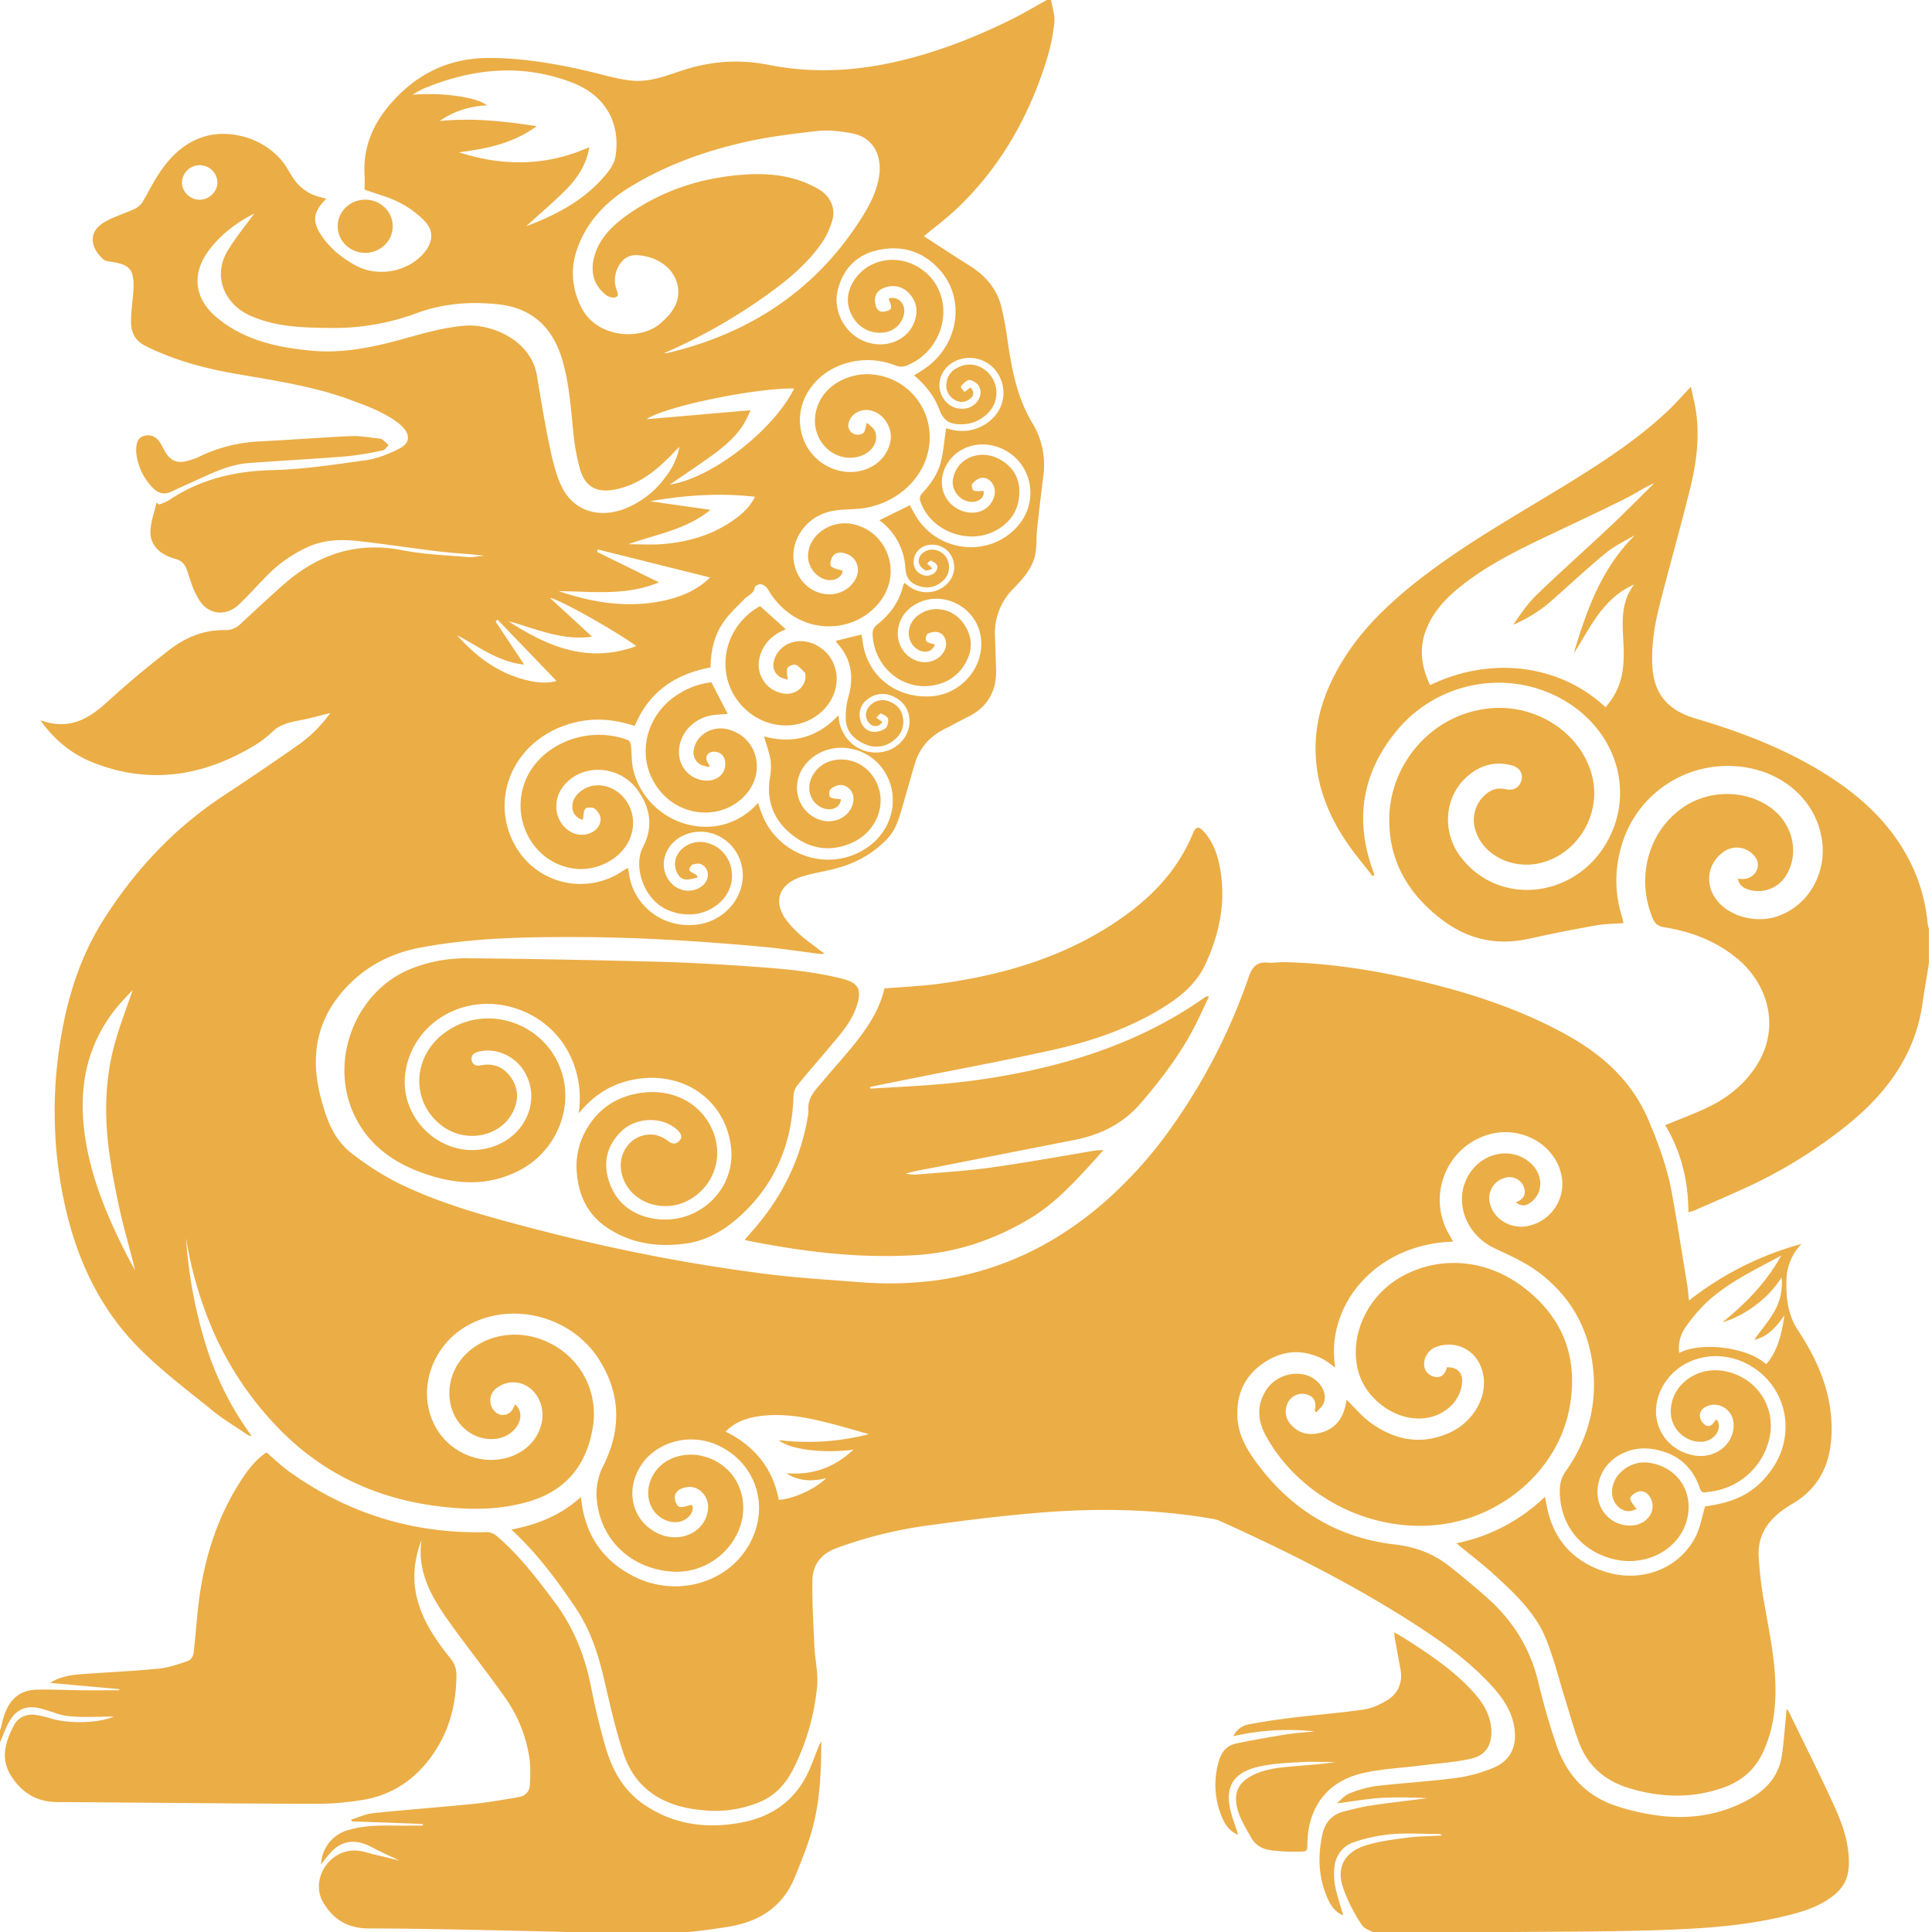 <svg id="레이어_1" data-name="레이어 1" xmlns="http://www.w3.org/2000/svg" viewBox="0 0 1000 1000"><path d="M301.87,121.64c-6.37,12.17-7.38,24.36-1.2,37.1,8,16.57,30.81,17.48,40.87,8.92,6.34-5.4,11.06-11.53,9.12-20.23S340.15,132.7,330,132.13a9.32,9.32,0,0,0-8.63,3.9A14.74,14.74,0,0,0,319,149.65c.52,1.64,1.64,3.51-.42,4.25-1.3.47-3.59-.19-4.79-1.11-6.45-5-8.2-11.71-6.4-19.16,2.53-10.49,10.18-17.5,18.84-23.42C344.46,97.76,365,91.49,387.16,90.28c12.79-.7,25.27,1.07,36.54,7.65,5.89,3.43,8.95,9.62,7.14,15.92a40.27,40.27,0,0,1-5.19,11.47c-8.51,12.45-20.41,21.63-32.79,30.22a290.18,290.18,0,0,1-49.13,27.27,6,6,0,0,0,1.34,0c43.92-10.3,78.19-33.48,101.57-71.11,4.28-6.89,7.77-14.12,8.59-22.27.78-7.85-2.18-18.32-14.68-20.49-5.62-1-11.53-1.76-17.14-1.15-12.75,1.4-25.58,3-38.06,5.81-21.22,4.81-41.53,12.2-60,23.69C315.38,103.47,307.26,111.35,301.87,121.64Z" style="fill:none"/><path d="M365.28,238c-5.93,4.17-12,8.21-18.6,12.75,21.64-3.2,53.75-28.21,64.38-49.73-20.07-.39-67.32,9.41-76.44,15.91l53.87-4.67a77.83,77.83,0,0,1-3.57,7.24C380,227.28,372.74,232.78,365.28,238Z" style="fill:none"/><path d="M289.2,306c18.05,6.09,36.38,9,55.34,4.66,8.48-1.94,16.28-5.26,23-11.75L309.39,284.4c-.13.41-.27.82-.4,1.24l32,15.78C323.58,308.64,306.28,306.05,289.2,306Z" style="fill:none"/><path d="M227.5,62.65c17.2-1.76,33.4.12,50.3,2.64C265.46,74.37,251.68,77,237.55,78.84c22.8,7.36,45.2,7.23,67.43-2.65-1.35,9.11-6.34,16.47-12.87,22.85s-13.18,12.07-19.8,18.07c15.65-5.83,30.07-13.48,40.84-26.22,2.39-2.84,4.84-6.33,5.41-9.8,2.84-17.41-5.26-31.69-22.15-38.24-26.11-10.13-52-7.5-77.31,3.07a60,60,0,0,0-5.6,3.14c15.44-1.42,34,1.38,38.53,5.51A45.24,45.24,0,0,0,227.5,62.65Z" style="fill:none"/><path d="M263.14,321.54c20,12.95,40.87,22.14,66.28,12.88-12.25-8.75-40.56-24.57-44.76-24.95l21.78,20.09C290.44,331.76,277.09,325.18,263.14,321.54Z" style="fill:none"/><path d="M449.72,742.34c-5.9-1.68-11-3.19-16.16-4.57-12.87-3.43-25.81-6.5-39.35-4.91-7.16.84-13.71,3-18.66,8.15,15.3,7.56,24.41,19.19,27.54,35.34,7.88-.63,19-5.67,24.55-11.28-7.34,1.89-14.31,1.59-20.77-2.55,13.36,1.14,24.72-2.68,34.85-12.17-16.17,2-32.89-.11-38.66-4.93A126.49,126.49,0,0,0,449.72,742.34Z" style="fill:none"/><path d="M56.54,596.47C54,577.72,54.32,559,59.28,540.56c2.54-9.38,6.13-18.48,9.4-28.17-2.72,3-5.45,5.66-7.87,8.6C43.5,542.05,40.1,566.12,44.59,591.84c3.45,19.77,11.14,38.14,20.16,56,1.65,3.28,3.46,6.49,5.19,9.72-2.41-10.23-5.44-20.22-7.73-30.37S58,606.79,56.54,596.47Z" style="fill:none"/><path d="M112.56,94.42a9.2,9.2,0,0,0-18.39,0c-.1,4.67,4.31,9,9.19,9S112.61,99.18,112.56,94.42Z" style="fill:none"/><path d="M433.69,149.72c-2.77,10.38,2.88,22.19,13,26.63,10.62,4.66,22.57.41,26.47-9.51,2.13-5.43,1.41-10.62-2.64-15a11.34,11.34,0,0,0-11.94-3.22c-4.18,1.15-6.31,4.05-5.63,8.23.35,2.17,1.18,4.39,3.78,4.49,1.5.05,4-.77,4.36-1.73.46-1.4-.66-3.29-1.13-5.06,4.25-1.53,8.64,2.16,8,7.44a12,12,0,0,1-11.13,10.13,15.9,15.9,0,0,1-15.14-7.57c-3.85-6-3.72-12.58-.14-18.65,7.53-12.75,24.9-15.21,36.89-5.47C494.7,153.67,490,180.29,470,188.93a7.61,7.61,0,0,1-6.44.25c-16.88-6.63-36-1-45,13.07-9.45,14.78-3.41,34.28,12.51,40.35,13.19,5,27.3-1.62,29.79-14,1.34-6.72-3-14-9.41-15.94-5.36-1.61-11.07,1.33-12.21,6.31a4.83,4.83,0,0,0,3,5.76,5.33,5.33,0,0,0,4.58-.54c1.05-.88,1.1-2.89,1.9-5.38,1.51,1.5,3.28,2.57,4,4.09,2.53,5.43-1.34,11.52-8.15,13.4C432.1,239.68,420.22,228.66,422,215c1.94-14.94,17.1-22.6,29.93-21.22a32.54,32.54,0,0,1,29.28,31.58c.49,19.49-15.37,34.63-33.83,37.53-5.42.85-11.07.46-16.44,1.49-16.74,3.2-25.42,21-17.05,34.39,6.77,10.82,21.8,11.8,28.38,1.85,3.84-5.81,1.28-12.76-5.24-14.39-2.66-.67-5-.16-6.29,2.09-.77,1.37-1.27,4-.5,4.79,1.27,1.26,3.68,1.46,5.88,2.21,0,3-3.87,5.59-8.18,4.72-5.15-1-9.44-6.19-9.66-11.63-.47-11.2,11.69-19.93,23.76-17.07,16.71,4,24.31,23.46,14.82,38-10.22,15.67-32,19.53-47.75,8.47a39.4,39.4,0,0,1-11.69-13,5.89,5.89,0,0,0-3.61-2.51c-1-.18-3.11,1-3.2,1.72-.39,3.19-3.3,3.95-5.1,5.78-3.71,3.76-7.64,7.43-10.7,11.67-5.12,7.1-6.92,15.36-7,23.89-20.89,4-32.73,14.78-39.27,30.32-9.86-3.26-19.87-4.36-30.16-2-32.77,7.49-46.65,40.86-30.37,66.18a38.77,38.77,0,0,0,54.72,10.6c.67-.48,1.44-.83,2.38-1.37.19,1,.35,1.66.42,2.31,1.8,15.68,15.82,28.81,34.35,27.16,16.32-1.45,28-16.85,23.78-31.86-3.92-13.89-19.41-20.54-31.5-13.53-8.54,4.95-11.14,15.54-5.59,22.73,4.2,5.45,11.42,6.63,16.71,2.73,4.28-3.15,4.31-9.12-.19-11.39-1.23-.63-3.31-.32-4.73.22-.81.32-1.77,2.45-1.43,2.93.77,1.05,2.32,1.56,3.53,2.32.15.09.2.34.77,1.39-2.23.41-4.23,1.21-6.13,1-3-.28-4.44-2.64-5.21-5.19-2.48-8.24,6.3-16,15.67-13.9,12.92,2.89,17.79,19,8.84,29.21-7.29,8.31-19.17,10.31-29.8,5.15-11.52-5.59-16.88-22.33-11.7-32.14,5.45-10.33,3.83-20.54-3.11-29.81-9.63-12.87-29-13.5-38.25-1.43-6.24,8.1-3.92,19.69,4.78,23.88,6.44,3.1,14.55-.58,14.63-7,0-1.85-1.49-4.15-3-5.41-1-.83-4.11-.84-4.86,0-1.09,1.18-.89,3.47-1.26,5.28,0,.18-.26.32-.37.46-3.81-1.4-5.56-4.2-5.08-8,.65-5.14,6.41-9.6,12.69-9.84,9.69-.35,18.31,8.22,18.66,18.55.52,16-16.1,26.58-30.69,24.53-20.07-2.82-31.7-23.45-26.14-42.27,6.22-21,32.1-32.51,54.18-24.24.77.29,1.42,1.69,1.53,2.64.51,4.28.23,8.72,1.25,12.87,5.19,21.06,27.28,33.86,47.74,27.93a36.26,36.26,0,0,0,16.81-10.91c.68,2,1.18,3.54,1.76,5.1,8.56,23.17,36.83,31.72,56.15,17,11.76-8.95,15.29-24.76,8.29-37.14-8.49-15-29.07-18.13-40.54-6.14-9,9.48-6.62,24.21,4.84,29.34,7.7,3.45,16.47-.23,18.56-7.8,1.28-4.62-1.47-9.34-6.16-9.68a8.46,8.46,0,0,0-5.5,2.26c-.75.68-.69,3.63,0,4.12,1.35.89,3.45.74,5.39,1,0,4.11-4.87,6.6-9.84,4.33-5.83-2.66-8.12-9.53-5.22-15.68,5.32-11.34,21.78-12.47,30.48-2.09,10,12,4.94,29.9-10.41,36.31-10.74,4.49-20.86,2.77-29.79-4.12-9.6-7.41-13.69-17.25-12-29.2a33.07,33.07,0,0,0,.45-9.55c-.66-4.24-2.23-8.34-3.42-12.52,14.82,4,27.78.62,38.55-11a20.46,20.46,0,0,0,6.19,14.05,19,19,0,0,0,20.37,3.92c6.48-2.75,10.64-8.95,10.2-15.65-.36-5.54-3.24-9.65-8.48-12A12.23,12.23,0,0,0,449,362a9.64,9.64,0,0,0-3.84,10.08c.71,3.48,2.89,6.08,6.43,6.61a10.06,10.06,0,0,0,6.56-1.65c1.19-.82,1.76-3.37,1.48-5-.2-1.14-2.17-2.22-3.58-2.77-.48-.19-1.67,1.35-2.53,2.11l3.16,2.28c-2.17,3.1-6,2.77-7.8-.89-1.36-2.73-.64-5.21,1.21-7.43a8.89,8.89,0,0,1,9.38-2.58c4.13,1.34,6.94,4,7.76,8.18A11.75,11.75,0,0,1,462.83,383a14,14,0,0,1-15.13,2.25c-5.7-2.4-9.57-6.53-10-12.53a39.08,39.08,0,0,1,1.49-12.41c2.7-10.05,1.44-19.12-5.76-27.12a10,10,0,0,1-.9-1.42l13.27-3.25c.23,1.32.5,2.61.68,3.92,2.44,17.41,16.91,29,35,28.05,16.5-.87,28.94-16.15,25.91-31.81-3.12-16.13-22.17-24.06-35.34-14.73-10.19,7.22-9.82,22,.68,27.39,5.92,3,12.84,1.22,15.85-4.15,2.24-4,.78-8.92-3.26-9.94a7.75,7.75,0,0,0-5.25.9c-.81.48-1.33,3.12-.75,3.75.93,1,2.86,1.2,4.44,1.75-1,3.54-5,4.9-8.79,2.59-5.82-3.57-6.27-11.72-.94-16.73,7-6.56,18.41-5.21,24.36,2.89,4.6,6.26,5.32,13,1.81,19.83-4,7.72-10.69,12.11-19.62,12.88-15.5,1.34-28.93-11.46-29-27.74a5.57,5.57,0,0,1,2.08-3.76c6.8-5.38,11.66-11.9,13.69-20.25a10.61,10.61,0,0,1,.68-1.63c1.06.81,1.92,1.53,2.84,2.16,7.37,5.06,17.56,2.78,21.63-4.83a12,12,0,0,0-1.47-13.16,11.41,11.41,0,0,0-11.84-3.46,9,9,0,0,0-6.41,8.91,6.94,6.94,0,0,0,5.75,6.59c3.63.69,7.47-2.36,6.39-5.28-.4-1.07-1.95-1.86-3.15-2.43-.33-.16-1.29.93-2,1.44l2.79,2.74c-1.25.34-2.74,1.25-3.55.85a6.76,6.76,0,0,1-3.35-3.34c-.83-2.4.31-4.58,2.48-6.08,4.53-3.12,11.24-.33,12.65,5.27a9.46,9.46,0,0,1-3.28,9.95,11.81,11.81,0,0,1-11.91,2.32c-4.93-1.54-6.77-4.35-7.16-9.59a32.66,32.66,0,0,0-13.42-24.47l15.75-7.76c1,1.85,2.15,4,3.45,6.1,12.09,19.34,39.9,21,53.57,3.24,9.47-12.31,6.1-30-7.17-37.52-12.39-7.05-27.36-2.39-32.11,10-3.41,8.9.92,18.33,9.76,21.25,7.67,2.53,15-1.34,16.39-8.66.87-4.53-2.79-9.27-7-8.58-1.73.28-3.49,1.79-4.67,3.19-.49.58.17,3.1.89,3.39,1.4.56,3.21.17,5.06.17.54,2.7-1.45,5.24-5.12,5.61-6.27.64-11.81-5.46-10.7-11.78,1.87-10.69,13.88-15.85,24.09-10.24,6.75,3.7,10.31,9.38,10.26,16.93-.06,8.74-4.18,15.46-11.88,19.78-14.69,8.24-34.91.14-39.58-15.71a4.23,4.23,0,0,1,1.13-3.35c4.45-4.78,8.14-10.08,9.71-16.31,1.39-5.54,1.79-11.32,2.68-17.33l2.91.71A22.41,22.41,0,0,0,515.9,214a18.42,18.42,0,0,0,.23-21,17.22,17.22,0,0,0-17.87-7.38c-10.17,2-15.33,12.69-9.94,20.78a10.94,10.94,0,0,0,9.85,5.16,9.32,9.32,0,0,0,8.52-5.32,6.44,6.44,0,0,0-2-8.36c-1-.71-2.79-1.43-3.73-1.05a9,9,0,0,0-3.7,3.35c-.24.37,1.19,1.79,1.86,2.73l3.16-2.33c2.13,2.47,1.86,4.61-1,6.35a6.62,6.62,0,0,1-7.46-.12,8.36,8.36,0,0,1-4-8.62c.56-4.28,3.24-7.07,7.27-8.55a12.68,12.68,0,0,1,12.67,1.9A14.76,14.76,0,0,1,515,208c-2,6.28-9.07,11.33-16.22,11.63s-10.27-1.55-12.62-7.76c-2.62-6.92-7.12-12.55-13-17.52,1.71-1.07,3.15-1.94,4.56-2.86,17.9-11.64,22.41-35.18,9.51-50.8-8-9.68-18.72-13.71-31.25-11.52C444.18,131.18,436.72,138.33,433.69,149.72ZM385.52,411.83C374,424.07,354,423.32,342.39,410.22c-14.09-16-9.39-40.47,9.92-51.69a40,40,0,0,1,15.91-5.39l8.49,16.36c-2.93.29-6.46.25-9.79,1.05-10.66,2.57-17.35,12.78-15,22.48a14.46,14.46,0,0,0,14.15,11c5.83-.08,9.82-4.12,9.34-9.6a6.9,6.9,0,0,0-1.08-3.09c-1.52-2.3-5.26-3-7.32-1.55s-1.84,3.7.3,6.32c-.1.32-.19.64-.29.95-1.63-.51-3.51-.7-4.85-1.62a7.13,7.13,0,0,1-3.05-7.33c1.21-7.61,9.39-12.61,17.34-10.71C392,381.13,396.9,399.77,385.52,411.83Zm42.56-46.56c-9.88,12.41-28.54,13.6-41.28,2.63-17.58-15.14-14.11-42.73,6.62-54.24l13.34,12c-7,2.71-12,7.52-13.71,15.09a15.06,15.06,0,0,0,12.07,18.08c6.52,1.29,12.36-3.51,11.73-9.62,0-.33,0-.78-.17-1-1.54-1.47-2.93-3.37-4.8-4.15-1.07-.44-3.8.6-4.29,1.63-.69,1.46,0,3.53.11,6.11-1.27-.49-3.22-.83-4.58-1.88a7.12,7.12,0,0,1-2.54-7.8c2.1-8.42,11.55-12.58,20.3-9C433.53,338.42,437,354,428.08,365.27Z" style="fill:none"/><path d="M270.35,351.37c6.13,1.74,12.39,2.62,17.72,1l-30.54-31.75-1,1L271.31,344c-13.88-1.43-23.74-9.56-34.75-15.26C245.82,339.1,256.53,347.46,270.35,351.37Z" style="fill:none"/><path d="M277.92,194.46c2,11.82,3.86,23.66,6.32,35.38,1.56,7.44,3.17,15.11,6.43,21.93,6.15,12.86,19.56,16.84,33.14,11.4A47.63,47.63,0,0,0,344.4,247a36.48,36.48,0,0,0,7.28-15.68A22.85,22.85,0,0,0,349,234c-8.25,8.7-17.2,16.39-29.57,19.21-10.16,2.32-16.49-.74-19.26-10.42a112.18,112.18,0,0,1-3.49-19.62c-1.25-12.37-2.12-24.77-5.64-36.82-5-17.05-16-26.8-32.68-28.7C243.88,156,229.59,157,215.91,162a123,123,0,0,1-44.47,7.76c-14.39-.16-28.65-.38-42.08-6.46-13.65-6.18-19.12-20.75-11.65-33.3,4-6.7,9.08-12.79,13.88-19.44-9.36,4.74-17.28,10.8-23.39,18.92-9.19,12.21-7.73,25.11,4.14,35,14.08,11.69,31.25,15.42,49.11,17.06,14.65,1.34,28.84-1.24,42.9-4.92,12.16-3.2,24.12-7.19,36.87-8.06C254.23,167.67,274.84,175.84,277.92,194.46Z" style="fill:none"/><path d="M342.87,281.61c13.73-1.13,26.61-4.92,37.75-13.09,4.15-3,7.82-6.58,10.15-11.4-18.5-2.1-36.44-.79-54.38,2.33l31.31,4.44c-12.54,10.27-27.77,12.55-42.55,17.8C331.7,281.69,337.32,282.07,342.87,281.61Z" style="fill:none"/><path d="M914.16,706.2c6.21-7.16,8-15.82,9.47-25.37-4.36,6.27-8.88,11.23-15.7,12.7,3.43-4.71,7.38-9.33,10.37-14.47a29.63,29.63,0,0,0,3.85-17.84c-8.7,13.71-22.81,21.13-30.57,23.19C907.9,671.34,916.32,660,922,649.87c-13.12,7.09-26.38,13.34-37.3,23a82.81,82.81,0,0,0-12.15,13.95,18.68,18.68,0,0,0-3.42,13.56C880.13,694.4,904.52,697.17,914.16,706.2Z" style="fill:none"/><path d="M831.07,366.11c1.15-1.54,2.36-3,3.4-4.55,6-9,6.38-19,5.82-29.24s-1.39-20.69,5.58-29.79c-16.35,7.14-22.7,22.33-31.33,35.79C821.19,316,828.8,294.19,846.31,277c-5.32,3-10.87,5.75-15.51,9.56-9.19,7.55-17.86,15.7-26.78,23.56a71.9,71.9,0,0,1-20.86,13.23c3.77-5.31,7.37-10.8,12-15.27,12.45-12,25.43-23.51,38-35.37,7.85-7.39,15.4-15.09,23.08-22.65-5.53,2.41-10.27,5.68-15.4,8.23C828,264.66,815,270.75,802,276.92c-15.91,7.56-31.71,15.29-45.52,26.23-7.74,6.12-14.44,13.09-18.14,22.28-4,10-2.71,19.65,1.92,29.19C771.7,339.37,807.44,343.9,831.07,366.11Z" style="fill:none"/><path d="M739.42,1000c14.27,0,28.54.1,42.8,0,24.54-.19,49.09-.16,73.61-.9,23.69-.71,47.39-2.06,70.47-7.93,8.58-2.18,16.94-5.06,23.75-10.91,4.73-4.08,6.8-9.09,6.92-15.33.22-11.11-3.45-21.25-8-31.08-7.49-16.32-15.58-32.38-23.43-48.54,0-.08-.18-.13-.82-.56-.19,2.16-.33,4-.52,5.87-.61,6-1,12-1.9,17.87-1.51,10.48-7.77,17.73-17.1,22.88-13.78,7.61-28.71,10.22-44.23,8.68a117,117,0,0,1-24.75-5.4C820.43,929.36,810.62,918,805.52,903c-3.61-10.61-6.71-21.42-9.3-32.31-4.13-17.38-13.11-31.86-26.6-43.81-6.27-5.56-12.73-10.93-19.32-16.13-8.24-6.5-17.4-10.06-28.37-11.33-29.59-3.43-53-17.8-70.56-41-5.46-7.23-10.22-14.89-10.84-24.13-.76-11.35,2.89-21.12,12.5-28.11S673,697.9,683.85,703c2.62,1.22,4.86,3.21,7.28,4.84-5.24-31.91,20.59-64,61-65.17l-2.27-4.07c-11.4-20.1-.93-45.51,21.22-51.52,15.72-4.26,32.35,4.46,36.63,19.21a22.25,22.25,0,0,1-16.21,28.13c-9.09,2.25-18.46-3.19-20.42-11.86a10.91,10.91,0,0,1,7.65-12.86,8,8,0,0,1,10.42,6.09c.59,3.42-1.5,5.35-4.58,6.54,2.7,2.13,5.09,2.09,7.92-.09,6.21-4.76,6.33-13.77.27-19.71-9.07-8.87-24.17-6.79-31.78,4.39-9.16,13.47-3,31.93,12.78,39.27,7.62,3.55,15.48,7.08,22.15,12,17.75,13.09,27.17,30.89,28.88,52.41,1.48,18.66-3.59,35.71-14.44,51-3.3,4.66-3.23,9.39-2.77,14.3,1.48,15.63,12.62,27.85,28.47,31.31,16.74,3.66,34.08-5.63,37.45-22.1,2.81-13.65-5.78-26-20-28-10-1.44-19.63,6.6-19.11,15.91.29,5.06,4.36,9.31,9.06,9.17a12.69,12.69,0,0,0,3.58-1.09c-1.36-2.17-3.19-3.84-3.21-5.53,0-1.16,2.31-2.85,3.92-3.41,2.49-.86,4.68.28,6.15,2.51,4.15,6.32-.73,14.36-9.06,14.91-10.36.68-18.62-7.75-17.94-18.37.95-15.05,14.95-22.8,27.23-21.33,13,1.57,21.71,8.53,25.77,20.57,1,3,3.13,1.87,4.74,1.68a35.8,35.8,0,0,0,31.12-27.26c3.82-16.13-6.06-31.56-22.46-35.06-15-3.2-29,7.4-28.48,21.53.34,8.66,8,15.59,16.51,14.87,4.91-.43,8.84-4.6,8.31-8.91a10.58,10.58,0,0,0-.83-2.31c-.52,0-.85,0-.92.09-1.1,1.77-2.43,3.77-4.77,2.78a6.52,6.52,0,0,1-3.07-3.87c-.69-2.44.43-4.55,2.86-5.83,6.3-3.33,14,1.31,14.4,8.71.58,10.58-9.6,18.6-20.82,16.39-15.66-3.08-23.6-18.68-17-33.42,7.34-16.43,27.86-22.76,44.91-13.84,20.42,10.69,26.07,36.37,12.17,55.29-8.16,11.1-17.69,16.18-34,18.42-1.65,5.43-2.49,10.93-4.91,15.67-8.67,17-28.73,24.35-47.87,17.81-16.7-5.7-26.15-17.4-29.26-34.07l-.18-1c-.2-1-.39-1.94-.69-3.38a92.22,92.22,0,0,1-45.81,24.06c6.74,5.56,13.52,10.7,19.75,16.41,10.55,9.65,21.1,19.6,26.53,32.9,4.2,10.26,6.78,21.13,10.1,31.72,2.25,7.2,4.27,14.49,6.86,21.58,4.42,12.11,13.2,20.15,25.85,24.05,16.34,5,32.66,5.59,49-.17,9.52-3.34,16.27-9.21,20.48-18.1,5.19-11,6.76-22.44,6.55-34.35-.29-16.52-4.17-32.55-6.75-48.76-.95-6-1.51-12.12-1.91-18.2-.71-10.77,4.5-18.74,13.28-24.85,1.12-.78,2.25-1.55,3.44-2.23,16.85-9.57,21.67-24.89,20.95-42.38s-7.7-33.31-17.33-47.85c-5.38-8.13-6.15-16.79-6-25.8a27.68,27.68,0,0,1,7.79-18.9,163.2,163.2,0,0,0-58.22,29.28c-.35-3.15-.53-5.85-1-8.51-2.55-15.65-5-31.32-7.82-46.94-2.39-13.26-7-25.89-12.3-38.32-8.3-19.37-23-32.93-41.35-43.25-24.58-13.77-51.19-22.38-78.63-28.79C710.51,502,687.49,498.46,664,498c-2.53,0-5.09.51-7.58.27-6.24-.62-8.41,2.55-10.25,7.87a306.56,306.56,0,0,1-38.53,75.59,221.91,221.91,0,0,1-36.37,40.81c-24.6,21.37-53,35.32-85.91,40.06a187,187,0,0,1-41,1c-16.63-1.27-33.32-2.29-49.83-4.45-19.79-2.59-39.53-5.78-59.09-9.63q-30-5.91-59.61-13.66c-24.14-6.34-48.34-12.83-70.71-24a148.2,148.2,0,0,1-22.87-14.72c-9.53-7.21-13.31-17.9-16.15-28.75-5-19-3.32-37.09,9.51-53.14,10.77-13.48,24.91-21.6,42.3-24.84,26.73-5,53.74-5.46,80.81-5.39,31.7.09,63.29,2.07,94.83,4.93,10.3.93,20.53,2.51,30.79,3.78a25.23,25.23,0,0,0,2.55,0c-4.26-3.26-8.16-6-11.73-9a54.89,54.89,0,0,1-7.78-8c-7.58-9.8-4.37-19.3,7.84-23.05,5.23-1.61,10.69-2.49,16-3.79,10.94-2.67,20.46-7.73,28.11-15.83,4.59-4.87,6.15-11.07,7.94-17.15,2.13-7.25,4.11-14.53,6.29-21.76,2.52-8.36,8-14.33,16.06-18.2,3.7-1.78,7.24-3.88,10.94-5.67,10.78-5.22,15.45-13.77,15-25.19-.21-5.56-.33-11.12-.55-16.67a32.38,32.38,0,0,1,9.62-24.86c5.12-5.29,10.12-10.83,11.34-18.31.68-4.15.4-8.43.84-12.62,1-9.05,2.06-18.1,3.2-27.13a41.5,41.5,0,0,0-5.54-27.31c-8.54-14.1-11.07-29.69-13.32-45.44-.7-4.93-1.66-9.85-2.81-14.71-2.26-9.5-8.25-16.38-16.61-21.61-7.89-4.94-15.65-10.07-23.53-15.16,6-5,11.73-9.24,16.87-14.11,22.79-21.59,37.5-47.83,46.65-77.1a100.55,100.55,0,0,0,4-19.54c.4-3.77-1.08-7.72-1.71-11.59H542c-6.35,3.49-12.57,7.22-19.07,10.42-19.2,9.43-39.07,17.14-60.16,21.83-21.62,4.81-43.43,5.7-65.06,1.37-16-3.18-31-1.74-46,3.39-8.12,2.76-16.44,5.75-25.16,4.75-7.14-.81-14.12-2.93-21.13-4.59-17-4-34.14-7-51.71-7.1-21-.14-37.73,8-51.21,23.31-9.6,10.93-14.7,23.16-13.8,37.58.15,2.54,0,5.09,0,7.26,6.18,2.22,12.47,3.83,18.07,6.7a48.08,48.08,0,0,1,13.23,9.8c4.67,5,4,10.81-.38,16.08-8.44,10.13-24.25,13-35.85,6.52-6.54-3.67-12.33-8.22-16.65-14.26-5.79-8.1-5.33-13.06,1.75-20.1-1-.3-2-.6-3-.84a23.07,23.07,0,0,1-14.16-9.92c-1.05-1.59-2-3.24-3-4.88-8.28-14.11-28.06-21.51-43.93-16.26C94.26,74.55,87.23,82.12,81.54,91c-2.9,4.52-5.19,9.41-8.05,14a10.21,10.21,0,0,1-4.24,3.33c-5.15,2.38-10.81,3.93-15.56,6.88-9.15,5.7-5.78,14.19-.21,19,1,.86,2.71,1.09,4.15,1.3,9.27,1.36,11.68,3.94,11.48,12.95-.08,3.77-.66,7.52-.93,11.29a65.27,65.27,0,0,0-.34,7.65c.24,5.2,2.34,9.09,7.55,11.7,14.76,7.38,30.56,11.59,46.74,14.4,20,3.48,40.12,6.41,59.25,13.46,8.49,3.14,17,6.2,24.3,11.65a22.07,22.07,0,0,1,2.34,2c4.51,4.43,4.31,8.8-1.43,11.65-5.34,2.65-11.17,5.08-17,5.9-16.26,2.3-32.61,4.78-49,5.19-19.63.48-37.43,4.93-53.51,15.8a25.09,25.09,0,0,1-4.79,2l-1.26-1c-1.08,4.58-2.68,9.11-3.1,13.75-.6,6.53,2.79,11.26,9,14a35.93,35.93,0,0,0,4.19,1.49c3.41,1,4.94,3.24,6,6.6,1.55,5.15,3.3,10.48,6.24,14.95,4.92,7.47,13.86,8.08,20.38,1.87,5.16-4.91,9.86-10.27,14.89-15.32a70.71,70.71,0,0,1,20.3-14.18c8.68-4.07,17.83-4.24,27-3.2,14.16,1.59,28.23,3.79,42.38,5.45,7.4.87,14.89,1.12,22.39,2.08-2.93.24-5.91.91-8.8.67-11.21-.95-22.58-1.34-33.57-3.5-24-4.71-44,2.29-61.52,17.73-7.57,6.67-14.93,13.55-22.32,20.41a11,11,0,0,1-8.27,3.19c-11-.17-20.57,4-28.83,10.44C76.52,345,66,353.74,55.88,363c-9.84,9.06-20.13,15.22-35,9.79,7.57,10.61,16.81,17.93,28.29,22.31,28.9,11,56.14,6.53,82-8.93a51.26,51.26,0,0,0,9.76-7.37c4.48-4.41,10.21-5.15,16-6.31,4.77-1,9.45-2.32,14-3.44a67.27,67.27,0,0,1-16.36,16.37c-12.9,9.11-26,17.93-39.21,26.66C89.89,428.92,69.9,450.42,53.8,475.72c-12.73,20-19.28,41.77-22.79,64.68a225.17,225.17,0,0,0,.15,70.72c5.33,32.69,17.06,62.84,41.15,87C84,709.89,97.5,719.94,110.44,730.45c5.44,4.41,11.56,8,17.39,12a5,5,0,0,0,2.42.83,160.48,160.48,0,0,1-24.29-49,242.94,242.94,0,0,1-9.68-53.58,203.71,203.71,0,0,0,13.55,47.11,170.65,170.65,0,0,0,32.93,50c22.38,23.63,49.91,37.26,82.53,41.62,16.42,2.2,32.79,2.46,48.89-2.38,19.43-5.84,29.49-19.41,32.6-38A40.89,40.89,0,0,0,285,695.41c-15.21-7.9-33.41-5.41-44.41,6.07s-10.59,29.65.84,38.82c8.2,6.57,20.05,6,25.6-1.31,3.2-4.19,3.1-9.09-.41-12.07A29.45,29.45,0,0,1,265,730a5.76,5.76,0,0,1-8.68.75,8,8,0,0,1,1.07-12.55c6.86-4.86,15.88-3,20.54,4.3,6.07,9.46,2.1,22.8-8.68,29.14-14.43,8.5-34.22,3-43.21-12-11.07-18.52-3.2-43.52,17.07-54.17,22.59-11.87,52.44-4.06,66.59,17.67,11.7,18,12,36.81,2.55,55.55-4.15,8.24-4.25,16.29-2.13,24.56,4.5,17.51,19.66,29.25,38.33,30.23,24.33,1.28,43-23.21,33.91-44.39-5.93-13.77-23.13-20.19-36.12-13.47-10,5.19-13.83,17.7-7.95,26.2,3.2,4.62,9.2,7.05,14,5.68s7.41-6,5.75-8.62c-2.36.48-4.53,1.51-6.33,1.08-1.14-.28-2.28-2.67-2.43-4.21-.25-2.65,1.35-4.6,4.09-5.49,3.57-1.17,6.84-.75,9.62,1.81,3.42,3.16,4.12,7.13,3.08,11.37-2.55,10.4-14.79,15.3-25.43,10.28-11-5.18-15.94-17.06-12-28.79,5.85-17.49,27.4-25.15,44.8-15.93,19.08,10.12,25.07,32.76,13.65,51.6C375.37,820,349.31,826.76,328,815.91c-16.25-8.28-24.89-21.53-27.06-38.94-.07-.54-.17-1.08-.33-2.06-10.16,9.25-22.24,14.21-35.93,16.77C278,804,288.38,818,298.09,832.46c7.31,10.92,11.3,22.92,14.27,35.43,3.2,13.48,6.09,27.1,10.53,40.2,6.46,19,21.88,27.42,41.76,28.95a59.88,59.88,0,0,0,29-4.5c8.37-3.64,13.56-10.06,17.38-17.76a120.77,120.77,0,0,0,11.87-41.47c.72-6.86-1-13.93-1.36-20.92-.53-11.3-1.18-22.61-1.07-33.92.07-8.18,4.07-14.09,12.61-17.21a223.31,223.31,0,0,1,46.24-11.55c20.59-2.84,41.25-5.43,62-7,29-2.17,58-1.51,86.72,3.51a15.48,15.48,0,0,1,3.58,1.11c33.87,15.32,67,31.88,98.3,51.83,15.29,9.76,30.13,20.13,42.32,33.55,6.39,7,11.41,14.74,11.88,24.53.41,8.43-3.44,14.63-11.23,17.81a78.07,78.07,0,0,1-19.09,5.21c-13.9,1.82-27.94,2.59-41.86,4.24a58.18,58.18,0,0,0-13.76,3.92c-2.16.83-3.79,2.93-6.29,5,8.63-1.09,16.14-2.42,23.7-2.89a222.41,222.41,0,0,1,23.09.23c-9.66,1.23-19.34,2.32-29,3.74-4.64.69-9.19,1.92-13.75,3-6.61,1.63-10.18,5.93-11.53,12.28-2.38,11.16-1.95,22.09,2.69,32.67,1.66,3.76,3.9,7.19,8.18,9-1.48-5.2-3.22-10.12-4.21-15.18a33,33,0,0,1-.27-10.59,14.85,14.85,0,0,1,10.71-12.42,84.18,84.18,0,0,1,18.75-3.9c8.12-.64,16.35-.13,24.52-.1a1.81,1.81,0,0,1,1.52.8c-6,.35-12,.35-18,1.13-7.14.92-14.41,1.84-21.23,3.94-11.1,3.43-15.46,11.32-11.91,21.87a84.58,84.58,0,0,0,9.74,19.34c1.19,1.8,3.68,2.79,5.84,3.65h28.68ZM872.57,686.78a82.81,82.81,0,0,1,12.15-13.95c10.92-9.62,24.18-15.87,37.3-23-5.7,10.11-14.12,21.47-30.44,34.54,7.76-2.06,21.87-9.48,30.57-23.19a29.63,29.63,0,0,1-3.85,17.84c-3,5.14-6.94,9.76-10.37,14.47,6.82-1.47,11.34-6.43,15.7-12.7-1.49,9.55-3.26,18.21-9.47,25.37-9.64-9-34-11.8-45-5.86A18.68,18.68,0,0,1,872.57,686.78ZM487.22,140.64c12.9,15.62,8.39,39.16-9.51,50.8-1.41.92-2.85,1.79-4.56,2.86,5.85,5,10.35,10.6,13,17.52,2.35,6.21,5.45,8.06,12.62,7.76S512.93,214.23,515,208a14.76,14.76,0,0,0-5.15-16.48,12.68,12.68,0,0,0-12.67-1.9c-4,1.48-6.71,4.27-7.27,8.55a8.36,8.36,0,0,0,4,8.62,6.62,6.62,0,0,0,7.46.12c2.85-1.74,3.12-3.88,1-6.35l-3.16,2.33c-.67-.94-2.1-2.36-1.86-2.73a9,9,0,0,1,3.7-3.35c.94-.38,2.69.34,3.73,1.05a6.44,6.44,0,0,1,2,8.36,9.32,9.32,0,0,1-8.52,5.32,10.94,10.94,0,0,1-9.85-5.16c-5.39-8.09-.23-18.8,9.94-20.78a17.22,17.22,0,0,1,17.87,7.38,18.42,18.42,0,0,1-.23,21,22.41,22.41,0,0,1-23.4,8.44l-2.91-.71c-.89,6-1.29,11.79-2.68,17.33-1.57,6.23-5.26,11.53-9.71,16.31a4.23,4.23,0,0,0-1.13,3.35c4.67,15.85,24.89,23.95,39.58,15.71,7.7-4.32,11.82-11,11.88-19.78.05-7.55-3.51-13.23-10.26-16.93-10.21-5.61-22.22-.45-24.09,10.24-1.11,6.32,4.43,12.42,10.7,11.78,3.67-.37,5.66-2.91,5.12-5.61-1.85,0-3.66.39-5.06-.17-.72-.29-1.38-2.81-.89-3.39,1.18-1.4,2.94-2.91,4.67-3.19,4.25-.69,7.91,4,7,8.58-1.39,7.32-8.72,11.19-16.39,8.66-8.84-2.92-13.17-12.35-9.76-21.25,4.75-12.39,19.72-17.05,32.11-10,13.27,7.55,16.64,25.21,7.17,37.52-13.67,17.77-41.48,16.1-53.57-3.24-1.3-2.07-2.41-4.25-3.45-6.1l-15.75,7.76a32.66,32.66,0,0,1,13.42,24.47c.39,5.24,2.23,8.05,7.16,9.59A11.81,11.81,0,0,0,487.61,301a9.46,9.46,0,0,0,3.28-9.95c-1.41-5.6-8.12-8.39-12.65-5.27-2.17,1.5-3.31,3.68-2.48,6.08a6.76,6.76,0,0,0,3.35,3.34c.81.4,2.3-.51,3.55-.85l-2.79-2.74c.68-.51,1.64-1.6,2-1.44,1.2.57,2.75,1.36,3.15,2.43,1.08,2.92-2.76,6-6.39,5.28a6.94,6.94,0,0,1-5.75-6.59,9,9,0,0,1,6.41-8.91,11.41,11.41,0,0,1,11.84,3.46A12,12,0,0,1,492.57,299c-4.07,7.61-14.26,9.89-21.63,4.83-.92-.63-1.78-1.35-2.84-2.16a10.61,10.61,0,0,0-.68,1.63c-2,8.35-6.89,14.87-13.69,20.25a5.57,5.57,0,0,0-2.08,3.76c.06,16.28,13.49,29.08,29,27.74,8.93-.77,15.64-5.16,19.62-12.88,3.51-6.82,2.79-13.57-1.81-19.83-5.95-8.1-17.38-9.45-24.36-2.89-5.33,5-4.88,13.16.94,16.73,3.75,2.31,7.79.95,8.79-2.59-1.58-.55-3.51-.73-4.44-1.75-.58-.63-.06-3.27.75-3.75a7.75,7.75,0,0,1,5.25-.9c4,1,5.5,6,3.26,9.94-3,5.37-9.93,7.18-15.85,4.15-10.5-5.37-10.87-20.17-.68-27.39,13.17-9.33,32.22-1.4,35.34,14.73,3,15.66-9.41,30.94-25.91,31.81-18.12.95-32.59-10.64-35-28.05-.18-1.31-.45-2.6-.68-3.92l-13.27,3.25a10,10,0,0,0,.9,1.42c7.2,8,8.46,17.07,5.76,27.12a39.08,39.08,0,0,0-1.49,12.41c.4,6,4.27,10.13,10,12.53A14,14,0,0,0,462.83,383,11.75,11.75,0,0,0,467.27,371c-.82-4.17-3.63-6.84-7.76-8.18a8.89,8.89,0,0,0-9.38,2.58c-1.85,2.22-2.57,4.7-1.21,7.43,1.84,3.66,5.63,4,7.8.89l-3.16-2.28c.86-.76,2.05-2.3,2.53-2.11,1.41.55,3.38,1.63,3.58,2.77.28,1.59-.29,4.14-1.48,5a10.06,10.06,0,0,1-6.56,1.65c-3.54-.53-5.72-3.13-6.43-6.61A9.64,9.64,0,0,1,449,362a12.23,12.23,0,0,1,13.26-1.55c5.24,2.37,8.12,6.48,8.48,12,.44,6.7-3.72,12.9-10.2,15.65a19,19,0,0,1-20.37-3.92A20.46,20.46,0,0,1,434,370.17c-10.77,11.61-23.73,15-38.55,11,1.19,4.18,2.76,8.28,3.42,12.52a33.07,33.07,0,0,1-.45,9.55c-1.71,11.95,2.38,21.79,12,29.2,8.93,6.89,19.05,8.61,29.79,4.12,15.35-6.41,20.43-24.34,10.41-36.31-8.7-10.38-25.16-9.25-30.48,2.09-2.9,6.15-.61,13,5.22,15.68,5,2.27,9.83-.22,9.84-4.33-1.94-.3-4-.15-5.39-1-.73-.49-.79-3.44,0-4.12a8.46,8.46,0,0,1,5.5-2.26c4.69.34,7.44,5.06,6.16,9.68-2.09,7.57-10.86,11.25-18.56,7.8C411.41,418.61,409,403.88,418,394.4c11.47-12,32.05-8.88,40.54,6.14,7,12.38,3.47,28.19-8.29,37.14-19.32,14.72-47.59,6.17-56.15-17-.58-1.56-1.08-3.14-1.76-5.1a36.26,36.26,0,0,1-16.81,10.91c-20.46,5.93-42.55-6.87-47.74-27.93-1-4.15-.74-8.59-1.25-12.87-.11-.95-.76-2.35-1.53-2.64-22.08-8.27-48,3.21-54.18,24.24-5.56,18.82,6.07,39.45,26.14,42.27,14.59,2.05,31.21-8.5,30.69-24.53-.35-10.33-9-18.9-18.66-18.55-6.28.24-12,4.7-12.69,9.84-.48,3.82,1.27,6.62,5.08,8,.11-.14.33-.28.37-.46.37-1.81.17-4.1,1.26-5.28.75-.83,3.86-.82,4.86,0,1.54,1.26,3.06,3.56,3,5.41-.08,6.37-8.19,10.05-14.63,7-8.7-4.19-11-15.78-4.78-23.88,9.28-12.07,28.62-11.44,38.25,1.43,6.94,9.27,8.56,19.48,3.11,29.81-5.18,9.81.18,26.55,11.7,32.14,10.63,5.16,22.51,3.16,29.8-5.15,8.95-10.23,4.08-26.32-8.84-29.21-9.37-2.09-18.15,5.66-15.67,13.9.77,2.55,2.23,4.91,5.21,5.19,1.9.18,3.9-.62,6.13-1-.57-1.05-.62-1.3-.77-1.39-1.21-.76-2.76-1.27-3.53-2.32-.34-.48.62-2.61,1.43-2.93,1.42-.54,3.5-.85,4.73-.22,4.5,2.27,4.47,8.24.19,11.39-5.29,3.9-12.51,2.72-16.71-2.73-5.55-7.19-2.95-17.78,5.59-22.73,12.09-7,27.58-.36,31.5,13.53,4.25,15-7.46,30.41-23.78,31.86-18.53,1.65-32.55-11.48-34.35-27.16-.07-.65-.23-1.29-.42-2.31-.94.54-1.71.89-2.38,1.37A38.77,38.77,0,0,1,268,439.93c-16.28-25.32-2.4-58.69,30.37-66.18,10.29-2.35,20.3-1.25,30.16,2,6.54-15.54,18.38-26.36,39.27-30.32.08-8.53,1.88-16.79,7-23.89,3.06-4.24,7-7.91,10.7-11.67,1.8-1.83,4.71-2.59,5.1-5.78.09-.74,2.24-1.9,3.2-1.72a5.89,5.89,0,0,1,3.61,2.51,39.4,39.4,0,0,0,11.69,13c15.74,11.06,37.53,7.2,47.75-8.47,9.49-14.55,1.89-34-14.82-38-12.07-2.86-24.23,5.87-23.76,17.07.22,5.44,4.51,10.59,9.66,11.63,4.31.87,8.14-1.71,8.18-4.72-2.2-.75-4.61-1-5.88-2.21-.77-.77-.27-3.42.5-4.79,1.27-2.25,3.63-2.76,6.29-2.09,6.52,1.63,9.08,8.58,5.24,14.39-6.58,10-21.61,9-28.38-1.85-8.37-13.39.31-31.19,17.05-34.39,5.37-1,11-.64,16.44-1.49,18.46-2.9,34.32-18,33.83-37.53a32.54,32.54,0,0,0-29.28-31.58c-12.83-1.38-28,6.28-29.93,21.22-1.77,13.63,10.11,24.65,22.57,21.22,6.81-1.88,10.68-8,8.15-13.4-.7-1.52-2.47-2.59-4-4.09-.8,2.49-.85,4.5-1.9,5.38a5.33,5.33,0,0,1-4.58.54,4.83,4.83,0,0,1-3-5.76c1.14-5,6.85-7.92,12.21-6.31,6.45,1.93,10.75,9.22,9.41,15.94-2.49,12.43-16.6,19.09-29.79,14-15.92-6.07-22-25.57-12.51-40.35,9-14.05,28.1-19.7,45-13.07a7.61,7.61,0,0,0,6.44-.25c20-8.64,24.72-35.26,8.48-48.45-12-9.74-29.36-7.28-36.89,5.47-3.58,6.07-3.71,12.64.14,18.65a15.9,15.9,0,0,0,15.14,7.57A12,12,0,0,0,468,162c.65-5.28-3.74-9-8-7.44.47,1.77,1.59,3.66,1.13,5.06-.32,1-2.86,1.78-4.36,1.73-2.6-.1-3.43-2.32-3.78-4.49-.68-4.18,1.45-7.08,5.63-8.23a11.34,11.34,0,0,1,11.94,3.22c4.05,4.33,4.77,9.52,2.64,15-3.9,9.92-15.85,14.17-26.47,9.51-10.15-4.44-15.8-16.25-13-26.63,3-11.39,10.49-18.54,22.28-20.6C468.5,126.93,479.23,131,487.22,140.64ZM284.66,309.47c4.2.38,32.51,16.2,44.76,24.95-25.41,9.26-46.24.07-66.28-12.88,13.95,3.64,27.3,10.22,43.3,8ZM309,285.64c.13-.42.27-.83.4-1.24l58.18,14.51c-6.75,6.49-14.55,9.81-23,11.75-19,4.35-37.29,1.43-55.34-4.66,17.08.05,34.38,2.64,51.82-4.58Zm27.4-26.19c17.94-3.12,35.88-4.43,54.38-2.33-2.33,4.82-6,8.36-10.15,11.4-11.14,8.17-24,12-37.75,13.09-5.55.46-11.17.08-17.72.08,14.78-5.25,30-7.53,42.55-17.8ZM334.62,217c9.12-6.5,56.37-16.3,76.44-15.91-10.63,21.52-42.74,46.53-64.38,49.73,6.64-4.54,12.67-8.58,18.6-12.75,7.46-5.25,14.72-10.75,19.64-18.5a77.83,77.83,0,0,0,3.57-7.24ZM385.35,73.59c12.48-2.82,25.31-4.41,38.06-5.81,5.61-.61,11.52.17,17.14,1.15,12.5,2.17,15.46,12.64,14.68,20.49-.82,8.15-4.31,15.38-8.59,22.27C423.26,149.32,389,172.5,345.07,182.8a6,6,0,0,1-1.34,0,290.18,290.18,0,0,0,49.13-27.27c12.38-8.59,24.28-17.77,32.79-30.22a40.27,40.27,0,0,0,5.19-11.47c1.81-6.3-1.25-12.49-7.14-15.92-11.27-6.58-23.75-8.35-36.54-7.65-22.14,1.21-42.7,7.48-60.92,19.93-8.66,5.92-16.31,12.93-18.84,23.42-1.8,7.45,0,14.2,6.4,19.16,1.2.92,3.49,1.58,4.79,1.11,2.06-.74.94-2.61.42-4.25A14.74,14.74,0,0,1,321.36,136a9.32,9.32,0,0,1,8.63-3.9c10.16.57,18.74,6.64,20.67,15.3s-2.78,14.83-9.12,20.23c-10.06,8.56-32.83,7.65-40.87-8.92-6.18-12.74-5.17-24.93,1.2-37.1,5.39-10.29,13.51-18.17,23.47-24.36C343.82,85.79,364.13,78.4,385.35,73.59ZM213.5,49.06a60,60,0,0,1,5.6-3.14c25.36-10.57,51.2-13.2,77.31-3.07,16.89,6.55,25,20.83,22.15,38.24-.57,3.47-3,7-5.41,9.8-10.77,12.74-25.19,20.39-40.84,26.22,6.62-6,13.42-11.83,19.8-18.07S303.63,85.3,305,76.19c-22.23,9.88-44.63,10-67.43,2.65,14.13-1.86,27.91-4.47,40.25-13.55-16.9-2.52-33.1-4.4-50.3-2.64A45.24,45.24,0,0,1,252,54.57C247.52,50.44,228.94,47.64,213.5,49.06ZM94.17,94.4a9.2,9.2,0,0,1,18.39,0c0,4.76-4.25,8.93-9.2,9S94.07,99.07,94.17,94.4Zm147.05,74.15c-12.75.87-24.71,4.86-36.87,8.06-14.06,3.68-28.25,6.26-42.9,4.92-17.86-1.64-35-5.37-49.11-17.06-11.87-9.85-13.33-22.75-4.14-35,6.11-8.12,14-14.18,23.39-18.92-4.8,6.65-9.89,12.74-13.88,19.44-7.47,12.55-2,27.12,11.65,33.3,13.43,6.08,27.69,6.3,42.08,6.46A123,123,0,0,0,215.91,162c13.68-5,28-6.07,42.46-4.42,16.72,1.9,27.7,11.65,32.68,28.7,3.52,12.05,4.39,24.45,5.64,36.82a112.18,112.18,0,0,0,3.49,19.62c2.77,9.68,9.1,12.74,19.26,10.42,12.37-2.82,21.32-10.51,29.57-19.21a22.85,22.85,0,0,1,2.67-2.62A36.48,36.48,0,0,1,344.4,247a47.63,47.63,0,0,1-20.59,16.15c-13.58,5.44-27,1.46-33.14-11.4-3.26-6.82-4.87-14.49-6.43-21.93-2.46-11.72-4.36-23.56-6.32-35.38C274.84,175.84,254.23,167.67,241.22,168.55ZM271.31,344l-14.79-22.29,1-1,30.54,31.75c-5.33,1.62-11.59.74-17.72-1-13.82-3.91-24.53-12.27-33.79-22.68C247.57,334.39,257.43,342.52,271.31,344ZM64.75,647.88c-9-17.9-16.71-36.27-20.16-56C40.1,566.12,43.5,542.05,60.81,521c2.42-2.94,5.15-5.64,7.87-8.6-3.27,9.69-6.86,18.79-9.4,28.17-5,18.39-5.3,37.16-2.74,55.91,1.42,10.32,3.37,20.59,5.67,30.76s5.32,20.14,7.73,30.37C68.21,654.37,66.4,651.16,64.75,647.88Zm377,102.47c-10.13,9.49-21.49,13.31-34.85,12.17,6.46,4.14,13.43,4.44,20.77,2.55-5.58,5.61-16.67,10.65-24.55,11.28C400,760.2,390.85,748.57,375.55,741c4.95-5.14,11.5-7.31,18.66-8.15,13.54-1.59,26.48,1.48,39.35,4.91,5.15,1.38,10.26,2.89,16.16,4.57a126.49,126.49,0,0,1-46.66,3.08C408.83,750.24,425.55,752.38,441.72,750.35Z" style="fill:#ebad45"/><path d="M378.23,997.06c15.31-2.7,27-10.55,32.94-24.94,3.55-8.63,7.12-17.34,9.5-26.3,3.8-14.26,4.39-29,4.43-44.6-.71,1.36-1.07,1.92-1.31,2.52-1.69,4.24-3.19,8.56-5.06,12.72-6.72,15-18.72,23.89-35.22,26.93-18.27,3.38-35.55.93-50.86-9.84-10.52-7.41-16.07-18.18-19.43-29.93-2.9-10.13-5.31-20.42-7.36-30.75-3.16-15.93-9-30.61-18.93-43.82-9.08-12.07-18.17-24.07-29.8-34a8.38,8.38,0,0,0-6.18-2c-37.55.81-71.33-9.85-101.4-31.46-4-2.91-7.62-6.4-11.62-9.8-5.75,3.81-9.75,9.2-13.38,14.83-11.09,17.21-17.51,36.12-20.74,56-1.77,10.94-2.29,22.08-3.62,33.1-.17,1.44-1.49,3.51-2.78,3.94-4.94,1.68-10,3.49-15.16,4-12.93,1.29-25.94,1.86-38.9,2.81-5.83.42-11.66,1-17.5,4.59l35.93,3.23-.06.59c-6.43,0-12.85.05-19.27,0-7.83-.07-15.66-.51-23.48-.3-10.42.28-15.77,6.95-18.1,18.12-.22,1-.58,2.09-.87,3.13v6c1.75-3.91,3.07-8.06,5.34-11.66,3.67-5.84,8.84-7.58,15.67-5.86,5,1.26,9.82,3.56,14.86,4,7.49.7,15.1.18,23,.18C51.4,891.9,36,892.32,26.7,889.57a54.52,54.52,0,0,0-8.34-1.94c-5-.64-9.08,1.37-11.24,5.55C3,901.21.2,909.78,5.23,918.3c5.25,8.89,13.05,14.37,24.29,14.44,43.77.26,87.54.8,131.32.89a146.29,146.29,0,0,0,28.84-2.35c16.83-3.36,28.94-13.57,37.32-27.85,6.54-11.17,9.08-23.39,9.26-36.13a13.15,13.15,0,0,0-3.08-8.88c-7.34-9.16-14-18.75-17.08-30.19-2.86-10.61-1.82-21,2.1-31.15-2.53,16.91,5.66,30.4,15,43.38,9.12,12.68,18.86,24.94,27.87,37.68a72.53,72.53,0,0,1,13.15,33.27,76.32,76.32,0,0,1,0,12.65c-.16,3.66-2.7,5.62-6.13,6.2-7.68,1.31-15.37,2.66-23.12,3.44-17.27,1.74-34.6,3-51.86,4.79-3.84.4-7.52,2.19-11.27,3.34l.25.9,36.8,1.34,0,.85c-5.29,0-10.57.07-15.85,0-8.21-.14-16.33.17-24.21,2.75A19.29,19.29,0,0,0,166.17,965c1.54-1.92,2.93-3.8,4.47-5.56,6.38-7.34,13.7-7.78,22.48-3,4.16,2.26,8.55,4.13,13.64,6.57-4.49-1.08-8.28-2-12.09-2.89-3.66-.84-7.33-2.25-11-2.3-13.63-.18-23.1,15.34-16.39,26.82,5.16,8.82,12.59,13.5,23.82,13.52,30.17.06,60.34.89,90.51,1.52q6.24.14,12.46.34h62.58C363.06,999.28,370.68,998.39,378.23,997.06Z" style="fill:#ebad45"/><path d="M710.48,453.49l.88-.56c-.22-.71-.43-1.43-.68-2.13-9.64-26.54-5.75-51,12.57-72.95,21.85-26.19,60-32.14,88.43-14.06C837.79,380.38,846.21,412,831,437.11c-17,28.22-56,32.06-75.34,5.92-9-12.15-8.33-29.84,3.09-40.51,6.64-6.21,14.57-8.75,23.74-6.37,4.06,1.05,6,4.27,5,7.82s-4.08,5.51-8.21,4.52a11.05,11.05,0,0,0-9.92,2.38,17.33,17.33,0,0,0-5.71,18.7c3.71,12.72,18.58,20.48,33.08,17.25,19.18-4.27,31.64-24.18,27.72-43.48-4.57-22.51-27.88-38.92-52.76-36.75-30.31,2.64-51.84,28.39-52.58,56.1-.6,22.25,9.42,39.86,27.38,53.43,13.41,10.13,28.36,13.48,45.09,9.73C803,483.29,814.47,481.08,826,479c4.66-.83,9.48-.82,14.36-1.2-.42-1.63-.71-2.93-1.09-4.2a61.44,61.44,0,0,1-.59-33.56,57.11,57.11,0,0,1,58-43.53c25.27.95,44.83,18.2,46.64,40.85,1.21,15.16-7,30.83-22.51,36.64-11.69,4.37-26.57.36-33-9.16-5.44-8.1-3.72-18.07,4.1-23.78A11.68,11.68,0,0,1,908,443c2,2.36,2.52,5,1.11,7.77s-4,4.17-7.24,4.22a20.32,20.32,0,0,1-2.3-.23c.49,3.38,2.77,4.8,5.47,5.7a16.92,16.92,0,0,0,19.89-8.06c6.56-11.63,2.75-26.51-8.87-34.66-13.16-9.22-32.07-9-45.51.59-17.56,12.5-23.79,36.27-15.12,57,1.23,2.94,3,4.15,6.19,4.66,13.49,2.15,25.88,6.85,36.56,15.34,17.47,13.88,22.56,35.86,12.39,53.84-5.88,10.4-14.64,18-25.36,23.37-7.38,3.68-15.24,6.49-23.29,9.86,8.18,13.54,11.93,28.69,12,45a18.81,18.81,0,0,0,2.49-.62c9.6-4.22,19.27-8.31,28.76-12.74a249.21,249.21,0,0,0,50.38-31.26c20.9-16.69,35.79-36.83,39.54-63.48,1-6.9,2.2-13.77,3.31-20.65v-18a16,16,0,0,1-.65-2.56,88.79,88.79,0,0,0-10.12-34c-10.78-20.24-27.68-34.66-47.47-46.3-19.57-11.51-40.74-19.44-62.54-25.89-14.83-4.38-21.78-13.1-22.41-27.92-.44-10.67,1.3-21.05,3.91-31.3,5.14-20.11,10.82-40.09,15.79-60.24,3.07-12.45,4.73-25.16,3.14-38-.56-4.6-1.79-9.12-2.83-14.27-4.23,4.46-7.56,8.29-11.22,11.8-15.46,14.81-33.39,26.51-51.62,37.82C786,266,758.76,281.1,734.36,300.17,720,311.41,706.79,323.79,696.84,339c-9,13.83-15.16,28.66-15.84,45.2-.79,18.88,5.34,35.88,15.86,51.48C701,441.87,705.92,447.58,710.48,453.49Zm27.86-128.06c3.7-9.19,10.4-16.16,18.14-22.28,13.81-10.94,29.61-18.67,45.52-26.23,13-6.17,26-12.26,38.89-18.65,5.13-2.55,9.87-5.82,15.4-8.23-7.68,7.56-15.23,15.26-23.08,22.65-12.61,11.86-25.59,23.36-38,35.37-4.64,4.47-8.24,10-12,15.27A71.9,71.9,0,0,0,804,310.1c8.92-7.86,17.59-16,26.78-23.56,4.64-3.81,10.19-6.59,15.51-9.56-17.51,17.21-25.12,39.06-31.77,61.34,8.63-13.46,15-28.65,31.33-35.79-7,9.1-6.13,19.48-5.58,29.79s.18,20.25-5.82,29.24c-1,1.56-2.25,3-3.4,4.55-23.63-22.21-59.37-26.74-90.81-11.49C735.63,345.08,734.32,335.43,738.34,325.43Z" style="fill:#ebad45"/><path d="M457.75,511.61c-2.51,11.55-9.34,21.26-16.91,30.53-4.7,5.76-9.75,11.26-14.49,17-3.75,4.52-8.45,8.63-7.92,15.27a15,15,0,0,1-.32,3.64c-3.8,22.36-13.53,42-28.79,59.19-1.25,1.41-2.46,2.84-3.89,4.5.8.21,1.2.34,1.6.42,28.82,5.78,57.83,9.33,87.37,7.45,21.13-1.34,40.46-8.1,58.27-18.65,13.66-8.1,24.13-19.85,34.67-31.37,1.14-1.25,2.22-2.55,3.73-4.29a40.41,40.41,0,0,0-4.19.22c-18,3-36,6.29-54,8.8-13,1.81-26.06,2.55-39.1,3.67a25,25,0,0,1-5-.54,128.29,128.29,0,0,1,12.63-2.73c24.86-4.87,49.72-9.81,74.59-14.66,13.6-2.66,25.19-8.39,34.3-18.89,10.31-11.89,19.71-24.32,27.11-38.08,3-5.64,5.6-11.51,8.38-17.27-1.14-.2-1.56,0-1.91.21-23.36,16.61-49.42,27.62-77.29,34.94a361.84,361.84,0,0,1-59.31,10.12c-12.23,1.11-24.52,1.61-36.79,2.38l-.14-.87q9.69-2,19.39-3.93c25.5-5.14,51.11-9.83,76.48-15.54,19.27-4.34,37.91-10.78,54.84-21.06,9.48-5.76,18-12.65,22.72-22.71,7.08-15.12,10.56-31,8.08-47.66-1.15-7.76-3.31-15.25-8.83-21.33-2.62-2.89-4.09-2.59-5.54.94-6.45,15.68-17,28.48-30.41,39-29.52,23-64.19,33.9-101.17,38.91C476.69,510.43,467.36,510.81,457.75,511.61Z" style="fill:#ebad45"/><path d="M345.67,590.52a16,16,0,0,0-6.95-3.17c-11.23-1.33-19.62,8.91-16.89,20.26,3.47,14.46,21.26,21.23,35.07,13.34,14.08-8,18.45-25.23,10.07-39.56-7.57-12.94-22.71-18.78-39-15-11.42,2.65-19.6,9.22-25,19.23a37.74,37.74,0,0,0-4.37,21.84c1,11.6,5.72,21.35,15.67,28,12.2,8.17,26.12,10.21,40.57,8.22,12.75-1.76,22.84-8.71,31.49-17.4,16.29-16.38,23.7-36.36,24.37-58.88a9.59,9.59,0,0,1,1.82-5.4c5.23-6.49,10.78-12.73,16.12-19.14,5.69-6.83,11.93-13.43,14.74-22,2.87-8.71,1-12.17-7.66-14.33-16.79-4.22-34-5.37-51.2-6.56-15.62-1.08-31.28-1.87-46.93-2.26-31.55-.79-63.11-1.45-94.67-1.69a77,77,0,0,0-31.6,6c-27.46,12-40.73,46.49-28.46,74,7.44,16.66,21.15,26.33,38.47,32,16,5.25,31.6,5.8,47.07-2,18.6-9.33,28.45-31.14,22.46-50.62-8.07-26.27-39.92-36.85-61.32-20.36-16,12.35-16.81,34.64-1.63,47,12.21,10,30.76,6.84,37.51-6.4,3.11-6.12,3.05-12.27-1-18-3.82-5.39-9-7.59-15.84-6.17-2,.41-4-.33-4.44-2.65s.86-3.68,3.18-4.35c8.95-2.6,19.54,2,24.45,10.78,8.38,14.94-.23,33.54-18,38.69-24.17,7-47.65-14.64-43.9-39.08,3.94-25.67,30.23-41,56-33.26,23.18,6.94,37.22,29.32,33.7,54.64,8.22-10.09,18.15-16,30.75-17.85,24.57-3.52,45.31,11.65,48.05,35.36,2.62,22.63-18,41.29-41,36.83-10.83-2.1-18.48-8.44-22-18.66-3.35-9.83-1.5-18.76,6.24-26.36s21.93-7.79,29.31-.38c1.77,1.78,2.49,3.63.52,5.5S347.76,592,345.67,590.52Z" style="fill:#ebad45"/><path d="M681.38,731c1.27-1.54,3-2.9,3.74-4.65,2.18-5-1.66-11.73-7.78-14.15-7.5-3-17.12,0-21.81,7.06-5.31,8-4.61,16.18-.1,24.31,16.69,30.06,52.75,50.13,90.08,45.52,32.25-4,60.25-28.16,66.56-58.92,5.27-25.71-2.08-47.67-23.71-64-19.47-14.75-43.7-16.34-63.31-5.16-17.7,10.08-27,31-21.91,49.11,4.42,15.75,22.9,28.14,39,22.88,8.06-2.63,14.09-9.37,14.63-17.57.32-5-2.68-7.92-7.82-7.68-.78,2.87-2.38,5.34-5.77,5a7.4,7.4,0,0,1-4.94-2.85c-2.81-4.47-.09-10.8,5-12.69,9-3.34,18.55.34,22.64,8.78,6.41,13.22-1.69,29.25-15.48,35.53-14.68,6.7-28.55,3.95-41.09-5.2-4.66-3.4-8.39-8-12.34-11.82-1.34,9.92-6.14,15.75-15,17.42-5.33,1-10.06-.34-13.68-4.42a9.88,9.88,0,0,1-1.82-11.2,8.22,8.22,0,0,1,10-4.51c3.82,1.19,5.09,3.88,4,8.52Z" style="fill:#ebad45"/><path d="M639.83,902.44c-4.79,1-7.53,4.3-8.87,8.85A42.92,42.92,0,0,0,632.68,941c1.55,3.66,3.85,6.93,8.21,8.67-1.36-4.21-2.83-8-3.84-12-3.21-12.56,1.14-20.16,14.17-23.18,7-1.62,14.31-2,21.52-2.4,6.13-.38,12.31-.08,18.46-.08-8.29,1.34-16.57,1.71-24.81,2.5-7.09.68-14.16,1.77-20.32,5.67-4.89,3.1-6.88,7.46-6.15,13.12.86,6.6,4.41,12,7.59,17.69,2.42,4.3,6.06,6.23,10.74,6.74a90.18,90.18,0,0,0,11,.71c8.74-.12,7.06.66,7.55-6.86,1.12-17,10.71-29.47,27.82-33.62,10.17-2.46,20.87-2.85,31.33-4.19,8.64-1.11,17.43-1.59,25.84-3.58,7.7-1.81,10.69-7.81,10.08-15.38-.55-6.76-3.59-12.32-7.89-17.38-9.62-11.3-21.85-19.63-34.28-27.7-2.49-1.62-5.06-3.11-7.92-4.86a14.2,14.2,0,0,0,0,1.94c1,5.68,2,11.37,3.08,17,1.32,6.91-1.12,13-7.4,16.56-3.53,2-7.44,3.9-11.4,4.46-12.26,1.76-24.64,2.75-37,4.24-7.51.91-15,2-22.42,3.42a10.87,10.87,0,0,0-8.25,6.14,128.24,128.24,0,0,1,42.08-2.46c-5,.52-10.07.81-15,1.61C656.91,899.15,648.34,900.67,639.83,902.44Z" style="fill:#ebad45"/><path d="M88.89,254.41c4.93-2.39,10-4.59,14.93-6.86,7.91-3.6,15.89-7.18,24.73-7.85,16.86-1.28,33.75-2.13,50.6-3.49a169.84,169.84,0,0,0,19-3.11c1.14-.23,2-1.74,3-2.66a34.19,34.19,0,0,0-3.08-2.83,4.76,4.76,0,0,0-2.27-.68c-4.68-.47-9.39-1.41-14-1.2-16,.72-31.91,2-47.88,2.75a80.07,80.07,0,0,0-31,8,33.79,33.79,0,0,1-6.47,2.2c-4.58,1.12-7.78-.09-10.38-3.91-1.2-1.76-2-3.74-3.14-5.54-2-3.31-5-4.57-8.45-3.57s-4,3.9-4,8.13A30.37,30.37,0,0,0,79,252.41C81.84,255.31,85,256.32,88.89,254.41Z" style="fill:#ebad45"/><path d="M376.43,377.42c-7.95-1.9-16.13,3.1-17.34,10.71a7.13,7.13,0,0,0,3.05,7.33c1.34.92,3.22,1.11,4.85,1.62.1-.31.19-.63.29-.95-2.14-2.62-2.25-4.93-.3-6.32s5.8-.75,7.32,1.55a6.9,6.9,0,0,1,1.08,3.09c.48,5.48-3.51,9.52-9.34,9.6a14.46,14.46,0,0,1-14.15-11c-2.32-9.7,4.37-19.91,15-22.48,3.33-.8,6.86-.76,9.79-1.05l-8.49-16.36a40,40,0,0,0-15.91,5.39c-19.31,11.22-24,35.73-9.92,51.69,11.57,13.1,31.59,13.85,43.13,1.61C396.9,399.77,392,381.13,376.43,377.42Z" style="fill:#ebad45"/><path d="M420.88,333.18c-8.75-3.62-18.2.54-20.3,9a7.12,7.12,0,0,0,2.54,7.8c1.36,1.05,3.31,1.39,4.58,1.88-.13-2.58-.8-4.65-.11-6.11.49-1,3.22-2.07,4.29-1.63,1.87.78,3.26,2.68,4.8,4.15.2.19.13.64.17,1,.63,6.11-5.21,10.91-11.73,9.62a15.06,15.06,0,0,1-12.07-18.08c1.73-7.57,6.75-12.38,13.71-15.09l-13.34-12c-20.73,11.51-24.2,39.1-6.62,54.24,12.74,11,31.4,9.78,41.28-2.63C437,354,433.53,338.42,420.88,333.18Z" style="fill:#ebad45"/><ellipse cx="189.03" cy="117.11" rx="14.26" ry="13.77" style="fill:#ebad45"/></svg>